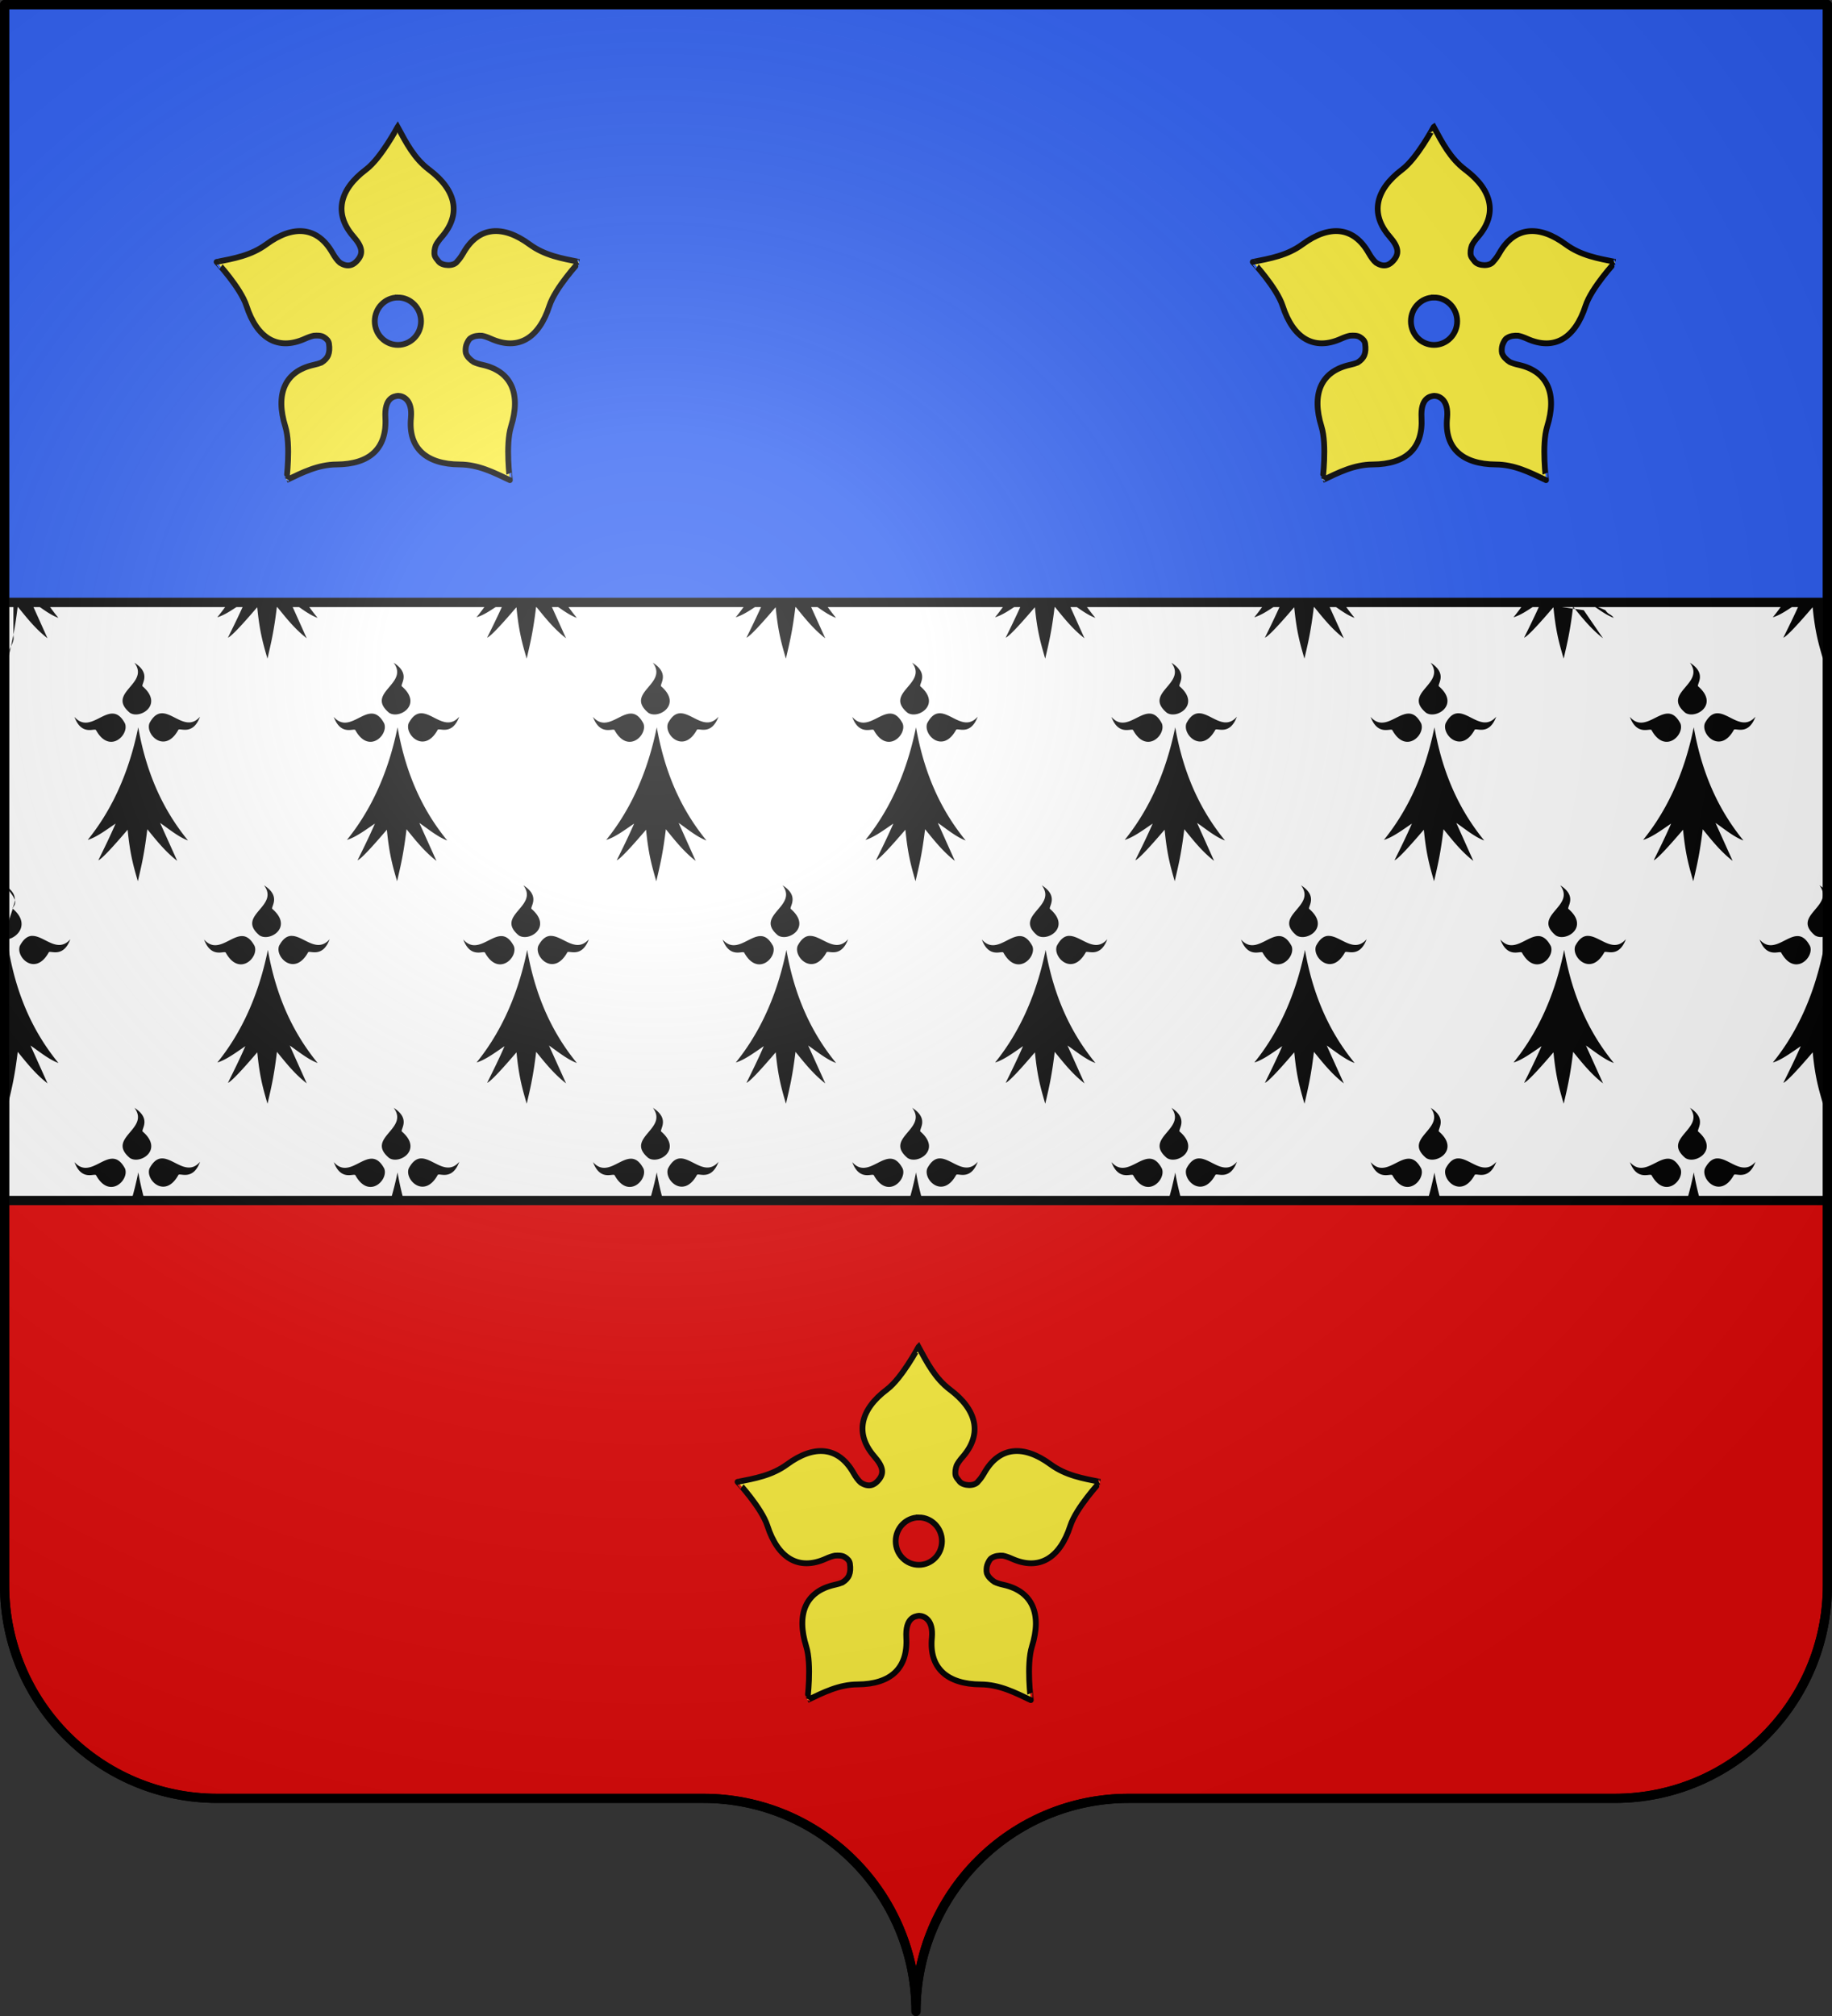 <svg xmlns="http://www.w3.org/2000/svg" xmlns:xlink="http://www.w3.org/1999/xlink" width="600" height="660" version="1.0"><rect width="100%" height="100%" fill="#333333" stroke="none"/><defs><linearGradient id="a"><stop offset="0" style="stop-color:white;stop-opacity:.314"/><stop offset=".19" style="stop-color:white;stop-opacity:.251"/><stop offset=".6" style="stop-color:#6b6b6b;stop-opacity:.125"/><stop offset="1" style="stop-color:black;stop-opacity:.125"/></linearGradient><linearGradient id="b"><stop offset="0" style="stop-color:white;stop-opacity:0"/><stop offset="1" style="stop-color:black;stop-opacity:.646"/></linearGradient><radialGradient xlink:href="#a" id="c" cx="285.186" cy="200.448" r="300" fx="285.186" fy="200.448" gradientTransform="matrix(1.551 0 0 1.35 -227.894 -51.264)" gradientUnits="userSpaceOnUse"/></defs><path d="M300 658.5c0-38.504 31.203-69.754 69.65-69.754h159.2c38.447 0 69.65-31.25 69.65-69.753V392.997H1.5v125.996c0 38.504 31.203 69.753 69.65 69.753h159.2c38.447 0 69.65 31.25 69.65 69.754z" style="fill:#e20909;fill-opacity:1;fill-rule:nonzero;stroke:#000;stroke-width:3;stroke-linecap:round;stroke-linejoin:round;stroke-miterlimit:4;stroke-dasharray:none;stroke-dashoffset:0;stroke-opacity:1;display:inline"/><path d="M1.5 197.249h597V1.499H1.5v195.75z" style="fill:#2b5df2;fill-opacity:1;fill-rule:nonzero;stroke:#000;stroke-width:3;stroke-linecap:round;stroke-linejoin:round;stroke-miterlimit:4;stroke-dasharray:none;stroke-dashoffset:0;stroke-opacity:1;display:inline"/><path d="M1598.5 392.997h-597V197.25h597v195.748z" style="fill:#fff;fill-opacity:1;fill-rule:nonzero;stroke:#000;stroke-width:3;stroke-linecap:round;stroke-linejoin:round;stroke-miterlimit:4;stroke-dasharray:none;stroke-dashoffset:0;stroke-opacity:1;display:inline" transform="translate(-1000)"/><path d="M1003.773 1.5v10.745c.517 2.355-2.442 4.935-1.731 7.411 1.228-5.362 2.15-9.069 3.125-17.218 2.937 3.644 5.776 7.342 9.75 10.468L1009.854 1.5h-6.081zm7.175 0c2.444 1.787 5.023 3.733 7.531 4.656a75.206 75.206 0 0 1-3.468-4.656h-4.063zm62.844 0a72.17 72.17 0 0 1-3.313 4.469c2.441-.732 5.143-2.608 7.813-4.469h-4.5zm5.437 0c-1.758 4.025-3.522 7.604-5.28 11.219 1.13-.42 4.721-4.332 9.593-10.094.764 7.922 1.801 11.66 3.344 17.031 1.228-5.362 2.119-9.069 3.093-17.218 2.937 3.644 5.777 7.342 9.75 10.468L1094.667 1.5h-15.438zm16.532 0c2.44 1.787 5.023 3.733 7.53 4.656a75.206 75.206 0 0 1-3.468-4.656h-4.062zm62.843 0a72.595 72.595 0 0 1-3.312 4.469c2.44-.732 5.143-2.608 7.812-4.469h-4.5zm5.438 0c-1.759 4.025-3.523 7.604-5.281 11.219 1.13-.42 4.722-4.332 9.593-10.094.764 7.922 1.802 11.66 3.344 17.031 1.228-5.362 2.12-9.069 3.094-17.218 2.937 3.644 5.808 7.342 9.781 10.468L1179.48 1.5h-15.437zm16.531 0c2.44 1.787 5.023 3.733 7.531 4.656a74.925 74.925 0 0 1-3.468-4.656h-4.063zm62.844 0a72.595 72.595 0 0 1-3.313 4.469c2.444-.733 5.169-2.606 7.844-4.469h-4.531zm5.437 0c-1.758 4.024-3.491 7.605-5.25 11.219 1.13-.42 4.691-4.332 9.563-10.094.764 7.922 1.801 11.66 3.344 17.031 1.228-5.362 2.15-9.069 3.125-17.218 2.937 3.644 5.776 7.342 9.75 10.468L1264.292 1.5h-15.438zm16.532 0c2.444 1.787 5.023 3.733 7.53 4.656a75.206 75.206 0 0 1-3.468-4.656h-4.062zm62.875 0a72.21 72.21 0 0 1-3.313 4.469c2.444-.733 5.14-2.606 7.813-4.469h-4.5zm5.406 0c-1.758 4.024-3.492 7.605-5.25 11.219 1.13-.42 4.691-4.332 9.562-10.094.764 7.922 1.833 11.66 3.375 17.031 1.229-5.362 2.12-9.069 3.094-17.218 2.937 3.644 5.776 7.342 9.75 10.468L1349.136 1.5h-15.47zm16.562 0c2.441 1.787 5.024 3.733 7.532 4.656-1.19-1.477-2.38-3.024-3.5-4.656h-4.032zm62.844 0a72.455 72.455 0 0 1-3.312 4.469c2.443-.733 5.14-2.606 7.812-4.469h-4.5zm5.406 0c-1.758 4.024-3.491 7.605-5.25 11.219 1.13-.42 4.723-4.332 9.594-10.094.764 7.922 1.801 11.66 3.344 17.031 1.228-5.362 2.119-9.069 3.094-17.218 2.937 3.644 5.807 7.342 9.78 10.468L1433.949 1.5h-15.469zm16.563 0c2.44 1.787 5.023 3.733 7.531 4.656a74.926 74.926 0 0 1-3.469-4.656h-4.062zm62.844 0a72.455 72.455 0 0 1-3.313 4.469c2.441-.732 5.14-2.608 7.813-4.469h-4.5zm5.437 0c-1.758 4.024-3.523 7.605-5.281 11.219 1.13-.42 4.722-4.332 9.594-10.094.763 7.922 1.8 11.66 3.343 17.031 1.229-5.362 2.12-9.069 3.094-17.218 2.937 3.644 5.808 7.342 9.781 10.468l-6.302-9.288-14.229-2.118zm16.531 0c2.445 1.787 5.024 3.733 7.532 4.656-1.19-1.477-1.628-.906-2.747-2.538l-4.785-2.118zm62.875 0a72.17 72.17 0 0 1-3.312 4.469c2.44-.732 5.112-2.608 7.781-4.469h-4.469zm5.407 0c-1.758 4.024-3.523 7.605-5.282 11.219 1.13-.42 4.723-4.332 9.594-10.094.764 7.922 1.801 11.66 3.344 17.031.527-2.301.998-4.327 1.437-6.5V1.5h-9.093zM1043.354 21c5.203 7.059-9.343 9.881-1.5 16.563 3.346 2.268 11.115-2.652 4.25-8.688-.887-.517 3.13-4.09-2.75-7.875zm84.813 0c5.203 7.059-9.344 9.881-1.5 16.563 3.345 2.268 11.115-2.652 4.25-8.688-.887-.517 3.13-4.09-2.75-7.875zm84.812 0c5.203 7.059-9.343 9.881-1.5 16.563 3.346 2.268 11.147-2.652 4.282-8.688-.887-.517 3.099-4.09-2.782-7.875zm84.844 0c5.203 7.059-9.375 9.881-1.531 16.563 3.345 2.268 11.146-2.652 4.281-8.688-.887-.517 3.13-4.09-2.75-7.875zm84.813 0c5.203 7.059-9.344 9.881-1.5 16.563 3.345 2.268 11.115-2.652 4.25-8.688-.887-.517 3.13-4.09-2.75-7.875zm84.812 0c5.203 7.059-9.344 9.881-1.5 16.563 3.345 2.268 11.146-2.652 4.281-8.688-.887-.517 3.1-4.09-2.78-7.875zm84.844 0c5.203 7.059-9.375 9.881-1.531 16.563 3.345 2.268 11.146-2.652 4.28-8.688-.886-.517 3.131-4.09-2.75-7.875zm-500.188 16.75c-1.324.111-2.61.972-3.812 3.25-1.485 3.759 5.012 10.296 9.406 2.281.311-.978 4.712 2.157 7.125-4.406-4.317 4.962-8.746-1.459-12.719-1.125zm84.813 0c-1.324.111-2.61.972-3.813 3.25-1.484 3.759 5.043 10.296 9.438 2.281.31-.978 4.68 2.157 7.094-4.406-4.317 4.962-8.747-1.459-12.72-1.125zm84.812 0c-1.324.111-2.578.972-3.78 3.25-1.486 3.759 5.01 10.296 9.405 2.281.311-.978 4.681 2.157 7.094-4.406-4.317 4.962-8.746-1.459-12.719-1.125zm84.813 0c-1.324.111-2.578.972-3.781 3.25-1.485 3.759 5.011 10.296 9.406 2.281.31-.978 4.68 2.157 7.094-4.406-4.317 4.962-8.747-1.459-12.72-1.125zm84.844 0c-1.324.111-2.61.972-3.813 3.25-1.485 3.759 5.012 10.296 9.406 2.281.311-.978 4.681 2.157 7.094-4.406-4.317 4.962-8.715-1.459-12.687-1.125zm84.812 0c-1.324.111-2.61.972-3.812 3.25-1.485 3.759 5.043 10.296 9.437 2.281.311-.978 4.681 2.157 7.094-4.406-4.317 4.962-8.746-1.459-12.719-1.125zm84.813 0c-1.324.111-2.61.972-3.813 3.25-1.485 3.759 5.043 10.296 9.438 2.281.31-.978 4.68 2.157 7.093-4.406-4.317 4.962-8.746-1.459-12.718-1.125zm-525.063.094c-3.842.188-8.081 5.849-12.219 1.093 2.413 6.563 6.783 3.46 7.094 4.438 4.395 8.014 10.922 1.477 9.438-2.281-1.353-2.562-2.81-3.324-4.313-3.25zm84.813 0c-3.842.188-8.05 5.849-12.188 1.093 2.413 6.563 6.783 3.46 7.094 4.438 4.395 8.014 10.891 1.477 9.406-2.281-1.353-2.562-2.809-3.324-4.312-3.25zm84.843 0c-3.841.188-8.081 5.849-12.218 1.093 2.413 6.563 6.783 3.46 7.093 4.438 4.395 8.014 10.891 1.477 9.407-2.281-1.353-2.562-2.778-3.324-4.282-3.25zm84.813 0c-3.842.188-8.082 5.849-12.219 1.093 2.413 6.563 6.783 3.46 7.094 4.438 4.395 8.014 10.891 1.477 9.406-2.281-1.353-2.562-2.778-3.324-4.281-3.25zm84.812 0c-3.841.188-8.081 5.849-12.218 1.093 2.413 6.563 6.814 3.46 7.125 4.438 4.394 8.014 10.86 1.477 9.375-2.281-1.353-2.562-2.778-3.324-4.282-3.25zm84.844 0c-3.842.188-8.113 5.849-12.25 1.093 2.413 6.563 6.814 3.46 7.125 4.438 4.395 8.014 10.891 1.477 9.406-2.281-1.353-2.562-2.777-3.324-4.28-3.25zm84.813 0c-3.842.188-8.113 5.849-12.25 1.093 2.413 6.563 6.814 3.46 7.125 4.438 4.394 8.014 10.89 1.477 9.406-2.281-1.353-2.562-2.778-3.324-4.281-3.25zm-500.282 4.531c-3.383 16.816-9.68 28.722-16.53 37.281 2.847-.854 6.029-3.28 9.124-5.406-1.893 4.41-3.763 8.265-5.656 12.156 1.13-.419 4.722-4.363 9.594-10.125.763 7.922 1.8 11.691 3.343 17.063 1.229-5.363 2.12-9.07 3.094-17.219 2.937 3.644 5.808 7.343 9.781 10.469l-5.593-12.563c2.88 2.015 6.07 4.689 9.125 5.813-7.243-8.987-13.357-20.651-16.282-37.469zm84.844 0c-3.383 16.816-9.711 28.722-16.562 37.281 2.848-.854 6.06-3.28 9.156-5.406-1.893 4.41-3.794 8.265-5.688 12.156 1.13-.419 4.723-4.363 9.594-10.125.764 7.922 1.801 11.691 3.344 17.063 1.228-5.363 2.119-9.07 3.094-17.219 2.937 3.644 5.807 7.343 9.78 10.469l-5.593-12.563c2.88 2.015 6.07 4.689 9.125 5.813-7.243-8.987-13.325-20.651-16.25-37.469zm84.813 0c-3.383 16.816-9.68 28.722-16.532 37.281 2.849-.854 6.03-3.28 9.125-5.406-1.893 4.41-3.794 8.265-5.687 12.156 1.13-.419 4.722-4.363 9.594-10.125.763 7.922 1.8 11.691 3.343 17.063 1.229-5.363 2.15-9.07 3.125-17.219 2.937 3.644 5.777 7.343 9.75 10.469l-5.562-12.563c2.88 2.015 6.039 4.689 9.094 5.813-7.243-8.987-13.326-20.651-16.25-37.469zm84.812 0c-3.383 16.816-9.68 28.722-16.531 37.281 2.848-.854 6.03-3.28 9.125-5.406-1.893 4.41-3.794 8.265-5.688 12.156 1.13-.419 4.754-4.363 9.625-10.125.764 7.922 1.77 11.691 3.313 17.063 1.228-5.363 2.15-9.07 3.125-17.219 2.937 3.644 5.776 7.343 9.75 10.469l-5.563-12.563c2.881 2.015 6.04 4.689 9.094 5.813-7.243-8.987-13.326-20.651-16.25-37.469zm84.813 0c-3.383 16.816-9.68 28.722-16.532 37.281 2.849-.854 6.061-3.28 9.157-5.406-1.893 4.41-3.795 8.265-5.688 12.156 1.13-.419 4.722-4.363 9.594-10.125.764 7.922 1.77 11.691 3.312 17.063 1.228-5.363 2.15-9.07 3.125-17.219 2.937 3.644 5.777 7.343 9.75 10.469l-5.562-12.563c2.88 2.015 6.07 4.689 9.125 5.813-7.243-8.987-13.357-20.651-16.281-37.469zm84.812 0c-3.383 16.816-9.68 28.722-16.531 37.281 2.848-.854 6.06-3.28 9.156-5.406-1.893 4.41-3.794 8.265-5.687 12.156 1.13-.419 4.722-4.363 9.593-10.125.764 7.922 1.802 11.691 3.344 17.063 1.228-5.363 2.12-9.07 3.094-17.219 2.937 3.644 5.776 7.343 9.75 10.469l-5.563-12.563c2.881 2.015 6.07 4.689 9.125 5.813-7.243-8.987-13.356-20.651-16.28-37.469zm84.844 0c-3.383 16.816-9.711 28.722-16.563 37.281 2.849-.854 6.061-3.28 9.157-5.406-1.893 4.41-3.795 8.265-5.688 12.156 1.13-.419 4.722-4.363 9.594-10.125.764 7.922 1.801 11.691 3.344 17.063 1.228-5.363 2.119-9.07 3.093-17.219 2.937 3.644 5.808 7.343 9.782 10.469l-5.594-12.563c2.88 2.015 6.07 4.689 9.125 5.813-7.243-8.987-13.326-20.651-16.25-37.469zm-552.594 52.313c2.156 2.925 4.454 5.044 2.825 7.095l-3.544 10.744c3.544.902 9.834-4.369 3.47-9.965-.888-.516 3.13-4.089-2.75-7.874zm84.813 0c5.203 7.059-9.344 9.88-1.5 16.562 3.345 2.269 11.146-2.652 4.28-8.688-.886-.516 3.1-4.089-2.78-7.874zm84.843 0c5.203 7.059-9.375 9.88-1.53 16.562 3.344 2.269 11.145-2.652 4.28-8.688-.887-.516 3.13-4.089-2.75-7.874zm84.813 0c5.203 7.059-9.375 9.88-1.531 16.562 3.345 2.269 11.146-2.652 4.28-8.688-.886-.516 3.131-4.089-2.75-7.874zm84.812 0c5.203 7.059-9.343 9.88-1.5 16.562 3.346 2.269 11.115-2.652 4.25-8.688-.887-.516 3.13-4.089-2.75-7.874zm84.813 0c5.203 7.059-9.344 9.88-1.5 16.562 3.345 2.269 11.115-2.652 4.25-8.688-.887-.516 3.13-4.089-2.75-7.874zm84.812 0c5.203 7.059-9.343 9.88-1.5 16.562 3.346 2.269 11.115-2.652 4.25-8.688-.887-.516 3.13-4.089-2.75-7.874zm84.813 0c5.203 7.059-9.344 9.88-1.5 16.562 1.098.744 2.683.714 4.062.125V97.031c-.498-.762-1.307-1.536-2.562-2.344zm-585.031 16.75c-1.302.134-2.566 1.008-3.75 3.25-1.485 3.758 5.011 10.264 9.406 2.25.31-.979 4.68 2.156 7.094-4.407-4.137 4.755-8.346-.906-12.188-1.094-.188-.009-.376-.019-.562 0zm84.812 0c-1.301.134-2.566 1.008-3.75 3.25-1.485 3.758 5.043 10.264 9.438 2.25.31-.979 4.68 2.156 7.093-4.407-4.137 4.755-8.376-.906-12.218-1.094-.188-.009-.377-.019-.563 0zm84.813 0c-1.304.134-2.566 1.008-3.75 3.25-1.485 3.758 5.043 10.264 9.437 2.25.311-.979 4.681 2.156 7.094-4.407-4.137 4.755-8.377-.906-12.219-1.094-.188-.009-.376-.019-.562 0zm84.812 0c-1.301.134-2.534 1.008-3.719 3.25-1.484 3.758 5.012 10.264 9.407 2.25.31-.979 4.68 2.156 7.093-4.407-4.137 4.755-8.376-.906-12.218-1.094-.188-.009-.377-.019-.563 0zm84.813 0c-1.302.134-2.535 1.008-3.72 3.25-1.484 3.758 5.013 10.264 9.407 2.25.311-.979 4.681 2.156 7.094-4.407-4.137 4.755-8.377-.906-12.219-1.094-.188-.009-.376-.019-.562 0zm84.843 0c-1.304.134-2.566 1.008-3.75 3.25-1.484 3.758 5.012 10.264 9.407 2.25.31-.979 4.712 2.156 7.125-4.407-4.138 4.755-8.377-.906-12.22-1.094-.187-.009-.375-.019-.562 0zm84.813 0c-1.301.134-2.566 1.008-3.75 3.25-1.485 3.758 5.043 10.264 9.437 2.25.311-.979 4.681 2.156 7.094-4.407-4.137 4.755-8.377-.906-12.219-1.094-.188-.009-.376-.019-.562 0zm-440.188.062c-3.841.188-8.081 5.88-12.218 1.125 2.413 6.563 6.814 3.428 7.125 4.406 4.394 8.015 10.89 1.509 9.406-2.25-1.353-2.562-2.81-3.355-4.313-3.281zm84.844 0c-3.842.188-8.113 5.88-12.25 1.125 2.413 6.563 6.814 3.428 7.125 4.406 4.395 8.015 10.891 1.509 9.406-2.25-1.353-2.562-2.777-3.355-4.28-3.281zm84.813 0c-3.842.188-8.082 5.88-12.22 1.125 2.414 6.563 6.784 3.428 7.095 4.406 4.394 8.015 10.89 1.509 9.406-2.25-1.353-2.562-2.778-3.355-4.281-3.281zm84.812 0c-3.842.188-8.081 5.88-12.219 1.125 2.413 6.563 6.783 3.428 7.094 4.406 4.395 8.015 10.922 1.509 9.438-2.25-1.353-2.562-2.81-3.355-4.313-3.281zm84.813 0c-3.842.188-8.082 5.88-12.22 1.125 2.414 6.563 6.784 3.428 7.095 4.406 4.394 8.015 10.922 1.509 9.437-2.25-1.353-2.562-2.809-3.355-4.312-3.281zm84.812 0c-3.842.188-8.05 5.88-12.187 1.125 2.413 6.563 6.783 3.428 7.093 4.406 4.395 8.015 10.891 1.509 9.407-2.25-1.353-2.562-2.81-3.355-4.313-3.281zm84.844 0c-3.842.188-8.082 5.88-12.219 1.125 2.413 6.563 6.783 3.428 7.094 4.406 4.394 8.015 10.891 1.509 9.406-2.25-1.353-2.562-2.778-3.355-4.281-3.281zm-585.094 4.563c-.574 2.856-1.237 8.21-1.969 10.79v33.178c.517 2.353 1.102 4.492 1.813 6.969 1.228-5.363 2.15-9.038 3.125-17.188 2.937 3.645 5.776 7.312 9.75 10.438l-5.563-12.531c2.881 2.014 6.07 4.657 9.125 5.781-7.243-8.987-13.356-20.62-16.28-37.438zm84.813 0c-3.384 16.816-9.68 28.721-16.532 37.28 2.848-.854 6.061-3.28 9.157-5.405-1.893 4.41-3.795 8.233-5.688 12.125 1.13-.42 4.722-4.332 9.594-10.094.764 7.921 1.801 11.66 3.344 17.031 1.228-5.363 2.119-9.038 3.093-17.188 2.937 3.645 5.777 7.312 9.75 10.438l-5.562-12.531c2.88 2.014 6.07 4.657 9.125 5.781-7.243-8.987-13.357-20.62-16.281-37.438zm84.843 0c-3.383 16.816-9.71 28.721-16.562 37.28 2.848-.854 6.06-3.28 9.156-5.405-1.893 4.41-3.794 8.233-5.687 12.125 1.13-.42 4.722-4.332 9.593-10.094.764 7.921 1.802 11.66 3.344 17.031 1.228-5.363 2.12-9.038 3.094-17.188 2.937 3.645 5.808 7.312 9.781 10.438l-5.594-12.531c2.881 2.014 6.07 4.657 9.125 5.781-7.243-8.987-13.325-20.62-16.25-37.438zm84.813 0c-3.383 16.816-9.711 28.721-16.563 37.28 2.848-.854 6.061-3.28 9.157-5.405-1.893 4.41-3.764 8.233-5.657 12.125 1.13-.42 4.691-4.332 9.563-10.094.764 7.921 1.801 11.66 3.344 17.031 1.228-5.363 2.15-9.038 3.125-17.188 2.937 3.645 5.776 7.312 9.75 10.438l-5.594-12.531c2.88 2.014 6.07 4.657 9.125 5.781-7.243-8.987-13.326-20.62-16.25-37.438zm84.812 0c-3.383 16.816-9.68 28.721-16.53 37.28 2.847-.854 6.029-3.28 9.124-5.405-1.893 4.41-3.763 8.233-5.656 12.125 1.13-.42 4.691-4.332 9.562-10.094.764 7.921 1.833 11.66 3.375 17.031 1.229-5.363 2.12-9.038 3.094-17.188 2.937 3.645 5.776 7.312 9.75 10.438l-5.562-12.531c2.88 2.014 6.07 4.657 9.125 5.781-7.243-8.987-13.357-20.62-16.282-37.438zm84.844 0c-3.383 16.816-9.711 28.721-16.562 37.28 2.848-.854 6.03-3.28 9.125-5.405-1.893 4.41-3.764 8.233-5.657 12.125 1.13-.42 4.723-4.332 9.594-10.094.764 7.921 1.801 11.66 3.344 17.031 1.228-5.363 2.119-9.038 3.094-17.188 2.937 3.645 5.807 7.312 9.78 10.438l-5.593-12.531c2.88 2.014 6.07 4.657 9.125 5.781-7.243-8.987-13.326-20.62-16.25-37.438zm84.813 0c-3.383 16.816-9.711 28.721-16.563 37.28 2.848-.854 6.06-3.28 9.156-5.405-1.893 4.41-3.794 8.233-5.687 12.125 1.13-.42 4.722-4.332 9.594-10.094.763 7.921 1.8 11.66 3.343 17.031 1.229-5.363 2.12-9.038 3.094-17.188 2.937 3.645 5.808 7.312 9.781 10.438l-5.593-12.531c2.88 2.014 6.07 4.657 9.125 5.781-7.243-8.987-13.326-20.62-16.25-37.438zm84.812 0c-3.383 16.816-9.68 28.721-16.531 37.28 2.848-.854 6.03-3.28 9.125-5.405-1.893 4.41-3.794 8.233-5.688 12.125 1.13-.42 4.723-4.332 9.594-10.094.764 7.921 1.801 11.66 3.344 17.031.527-2.302.998-4.328 1.437-6.5v-38.125c-.485-2.023-.9-4.12-1.28-6.313zm-552.594 52.28c5.203 7.06-9.343 9.913-1.5 16.595 3.346 2.268 11.115-2.652 4.25-8.688-.887-.517 3.13-4.12-2.75-7.906zm84.813 0c5.203 7.06-9.344 9.913-1.5 16.595 3.345 2.268 11.115-2.652 4.25-8.688-.887-.517 3.13-4.12-2.75-7.906zm84.812 0c5.203 7.06-9.343 9.913-1.5 16.595 3.346 2.268 11.147-2.652 4.282-8.688-.887-.517 3.099-4.12-2.782-7.906zm84.844 0c5.203 7.06-9.375 9.913-1.531 16.595 3.345 2.268 11.146-2.652 4.281-8.688-.887-.517 3.13-4.12-2.75-7.906zm84.813 0c5.203 7.06-9.344 9.913-1.5 16.595 3.345 2.268 11.115-2.652 4.25-8.688-.887-.517 3.13-4.12-2.75-7.906zm84.812 0c5.203 7.06-9.344 9.913-1.5 16.595 3.345 2.268 11.146-2.652 4.281-8.688-.887-.517 3.1-4.12-2.78-7.906zm84.844 0c5.203 7.06-9.375 9.913-1.531 16.595 3.345 2.268 11.146-2.652 4.28-8.688-.886-.517 3.131-4.12-2.75-7.906zm-499.688 16.75c-1.503-.073-2.959.72-4.312 3.282-1.485 3.759 5.012 10.264 9.406 2.25.311-.978 4.712 2.157 7.125-4.406-4.137 4.755-8.377-.937-12.219-1.125zm84.813 0c-1.503-.073-2.96.72-4.313 3.282-1.484 3.759 5.043 10.264 9.438 2.25.31-.978 4.68 2.157 7.094-4.406-4.138 4.755-8.377-.937-12.22-1.125zm84.812 0c-1.503-.073-2.928.72-4.28 3.282-1.486 3.759 5.01 10.264 9.405 2.25.311-.978 4.681 2.157 7.094-4.406-4.137 4.755-8.377-.937-12.219-1.125zm84.844 0c-1.503-.073-2.96.72-4.312 3.282-1.485 3.759 5.011 10.264 9.406 2.25.31-.978 4.68 2.157 7.094-4.406-4.137 4.755-8.346-.937-12.188-1.125zm84.813 0c-1.504-.073-2.96.72-4.313 3.282-1.485 3.759 5.012 10.264 9.406 2.25.311-.978 4.681 2.157 7.094-4.406-4.137 4.755-8.345-.937-12.187-1.125zm84.812 0c-1.503-.073-2.96.72-4.312 3.282-1.485 3.759 5.043 10.264 9.437 2.25.311-.978 4.681 2.157 7.094-4.406-4.137 4.755-8.377-.937-12.219-1.125zm84.813 0c-1.504-.073-2.96.72-4.313 3.282-1.485 3.759 5.043 10.264 9.438 2.25.31-.978 4.68 2.157 7.093-4.406-4.137 4.755-8.376-.937-12.218-1.125zm-525.563.095c-3.842.187-8.081 5.88-12.219 1.125 2.413 6.562 6.783 3.428 7.094 4.406 4.395 8.014 10.922 1.477 9.438-2.281-1.353-2.563-2.81-3.324-4.313-3.25zm84.813 0c-3.842.187-8.05 5.88-12.188 1.125 2.413 6.562 6.783 3.428 7.094 4.406 4.395 8.014 10.891 1.477 9.406-2.281-1.353-2.563-2.809-3.324-4.312-3.25zm84.843 0c-3.841.187-8.081 5.88-12.218 1.125 2.413 6.562 6.783 3.428 7.093 4.406 4.395 8.014 10.891 1.477 9.407-2.281-1.353-2.563-2.778-3.324-4.282-3.25zm84.813 0c-3.842.187-8.082 5.88-12.219 1.125 2.413 6.562 6.783 3.428 7.094 4.406 4.395 8.014 10.891 1.477 9.406-2.281-1.353-2.563-2.778-3.324-4.281-3.25zm84.812 0c-3.841.187-8.081 5.88-12.218 1.125 2.413 6.562 6.814 3.428 7.125 4.406 4.394 8.014 10.86 1.477 9.375-2.281-1.353-2.563-2.778-3.324-4.282-3.25zm84.844 0c-3.842.187-8.113 5.88-12.25 1.125 2.413 6.562 6.814 3.428 7.125 4.406 4.395 8.014 10.891 1.477 9.406-2.281-1.353-2.563-2.777-3.324-4.28-3.25zm84.813 0c-3.842.187-8.113 5.88-12.25 1.125 2.413 6.562 6.814 3.428 7.125 4.406 4.394 8.014 10.89 1.477 9.406-2.281-1.353-2.563-2.778-3.324-4.281-3.25zm-500.282 4.53c-.62 3.084-1.322 6.019-2.125 8.782h4.063c-.74-2.762-1.4-5.685-1.938-8.781zm84.844 0a107.517 107.517 0 0 1-2.156 8.782h4.062c-.74-2.762-1.367-5.685-1.906-8.781zm84.813 0a107.847 107.847 0 0 1-2.157 8.782h4.094a99.846 99.846 0 0 1-1.937-8.781zm84.812 0c-.62 3.084-1.322 6.019-2.125 8.782h4.063c-.74-2.762-1.4-5.685-1.938-8.781zm84.813 0c-.62 3.084-1.323 6.019-2.125 8.782h4.062a99.85 99.85 0 0 1-1.937-8.781zm84.812 0c-.62 3.084-1.323 6.019-2.125 8.782h4.063a99.85 99.85 0 0 1-1.938-8.781zm84.844 0c-.62 3.084-1.322 6.019-2.125 8.782h4.062c-.74-2.762-1.399-5.685-1.937-8.781z" style="fill:#000;fill-opacity:1;fill-rule:evenodd;stroke:none;stroke-width:1.5;stroke-linecap:round;stroke-linejoin:round;stroke-miterlimit:4;stroke-dasharray:none;stroke-opacity:1" transform="matrix(1.001 0 0 .989 -1000.38 196.19)"/><g style="fill:#fcef3c"><path d="M130.218 30.948c0-.028-5.408 10.232-10.37 13.964-8.729 6.567-10.611 14.448-4.081 21.936 3.03 3.474 3.34 5.713.956 8.15-.552.565-1.113.928-1.679 1.12-1.277.43-2.568.019-3.73-.74-.806-.687-1.594-1.745-2.422-3.196-4.943-8.667-12.874-9.26-21.676-2.797C82.212 73.059 76.63 74 70.948 75.138c-.026-.008 7.847 8.423 9.784 14.404 3.407 10.522 10.16 14.787 19.138 10.748 1.102-.496 2.061-.828 2.91-.999 1.139-.08 2.357-.105 3.242.44.897.553 1.58 1.197 1.718 2.157.458 3.16-.317 4.843-2.44 6.173-.02.013-.04.028-.06.04-.7.287-1.532.524-2.5.74-9.584 2.13-12.584 9.636-9.295 20.197 1.87 6.003.355 17.562.371 17.54 5.251-2.495 10.304-5.098 16.463-5.134 10.835-.064 16.49-5.28 15.935-15.283-.357-6.453 2.707-7.042 4.18-7.192 1.755.059 4.73 1.378 4.198 7.192-.98 9.984 5.1 15.219 15.936 15.283 6.158.036 11.211 2.639 16.462 5.134.017.022-1.498-11.537.371-17.54 3.29-10.561.27-18.067-9.315-20.198-1.18-.262-2.143-.565-2.929-.939-1.117-.74-2.108-1.68-2.52-2.836 0-.007.002-.014 0-.02-.004-.014-.015-.026-.019-.04-.183-.69-.092-1.964.117-2.597.27-.818.883-2.078 1.582-2.398.988-.64 2.262-.79 3.554-.719.858.169 1.83.496 2.95.999 8.978 4.04 15.73-.226 19.137-10.748 1.937-5.98 9.81-14.412 9.784-14.404-5.681-1.138-11.264-2.08-16.267-5.753-8.802-6.464-16.734-5.87-21.677 2.797-.673 1.18-1.322 2.084-1.972 2.757-1.15 1.784-4.877 1.516-6.074.14-.758-.94-1.08-1.303-1.328-1.958-.259-1.056-.076-2.223.313-3.357.422-.853 1.086-1.778 1.992-2.816 6.53-7.488 4.628-15.39-4.101-21.956-4.962-3.732-7.556-8.868-10.37-14.044zm.097 55.837c4.19 0 7.578 3.487 7.578 7.771 0 4.285-3.389 7.752-7.578 7.752-4.188 0-7.577-3.467-7.577-7.752 0-4.284 3.389-7.77 7.577-7.77zM469.567 30.948c0-.028-5.408 10.232-10.37 13.964-8.728 6.567-10.61 14.448-4.08 21.936 3.029 3.474 3.339 5.713.956 8.15-.552.565-1.114.928-1.68 1.12-1.276.43-2.568.019-3.73-.74-.805-.687-1.593-1.745-2.421-3.196-4.943-8.667-12.875-9.26-21.677-2.797-5.003 3.674-10.586 4.615-16.267 5.753-.027-.008 7.847 8.423 9.784 14.404 3.407 10.522 10.159 14.787 19.138 10.748 1.102-.496 2.06-.828 2.91-.999 1.138-.08 2.357-.105 3.241.44.898.553 1.58 1.197 1.719 2.157.458 3.16-.318 4.843-2.441 6.173-.02.013-.039.028-.059.04-.7.287-1.532.524-2.5.74-9.585 2.13-12.584 9.636-9.295 20.197 1.87 6.003.354 17.562.37 17.54 5.252-2.495 10.305-5.098 16.464-5.134 10.834-.064 16.489-5.28 15.935-15.283-.357-6.453 2.706-7.042 4.18-7.192 1.754.059 4.73 1.378 4.198 7.192-.98 9.984 5.1 15.219 15.935 15.283 6.159.036 11.212 2.639 16.463 5.134.016.022-1.498-11.537.371-17.54 3.289-10.561.27-18.067-9.315-20.198-1.18-.262-2.143-.565-2.93-.939-1.116-.74-2.108-1.68-2.519-2.836-.001-.007.002-.014 0-.02-.005-.014-.016-.026-.02-.04-.182-.69-.091-1.964.118-2.597.27-.818.883-2.078 1.582-2.398.988-.64 2.261-.79 3.554-.719.858.169 1.83.496 2.949.999 8.979 4.04 15.73-.226 19.138-10.748 1.937-5.98 9.81-14.412 9.784-14.404-5.682-1.138-11.264-2.08-16.268-5.753-8.802-6.464-16.733-5.87-21.676 2.797-.674 1.18-1.322 2.084-1.973 2.757-1.15 1.784-4.877 1.516-6.073.14-.758-.94-1.08-1.303-1.328-1.958-.26-1.056-.076-2.223.312-3.357.423-.853 1.086-1.778 1.992-2.816 6.53-7.488 4.628-15.39-4.1-21.956-4.963-3.732-7.556-8.868-10.37-14.044zm.098 55.837c4.189 0 7.577 3.487 7.577 7.771 0 4.285-3.388 7.752-7.577 7.752s-7.577-3.467-7.577-7.752c0-4.284 3.388-7.77 7.577-7.77z" style="fill:#fcef3c;fill-opacity:1;fill-rule:evenodd;stroke:#000;stroke-width:1.896;stroke-linecap:butt;stroke-linejoin:miter;stroke-miterlimit:4;stroke-dasharray:none;stroke-opacity:1" transform="translate(0 10.611)"/></g><path d="M300.827 440.948c0-.028-5.408 10.232-10.37 13.964-8.729 6.567-10.611 14.448-4.082 21.936 3.03 3.474 3.34 5.713.957 8.15-.552.565-1.113.928-1.68 1.12-1.276.43-2.568.019-3.73-.74-.805-.687-1.593-1.745-2.42-3.196-4.944-8.667-12.875-9.26-21.678-2.797-5.003 3.674-10.585 4.615-16.267 5.753-.026-.008 7.847 8.423 9.784 14.404 3.407 10.522 10.16 14.787 19.138 10.748 1.102-.496 2.061-.828 2.91-.999 1.139-.08 2.357-.105 3.242.44.897.553 1.579 1.197 1.718 2.157.458 3.16-.317 4.843-2.44 6.173-.02.013-.04.028-.06.04-.7.287-1.532.524-2.5.74-9.584 2.13-12.584 9.636-9.295 20.197 1.87 6.003.355 17.562.371 17.54 5.251-2.495 10.304-5.098 16.463-5.134 10.835-.064 16.49-5.28 15.935-15.283-.357-6.453 2.707-7.042 4.18-7.192 1.755.059 4.73 1.378 4.198 7.192-.98 9.984 5.1 15.219 15.936 15.283 6.158.036 11.211 2.639 16.462 5.134.017.022-1.498-11.537.371-17.54 3.29-10.561.27-18.067-9.315-20.198-1.18-.262-2.143-.565-2.93-.939-1.116-.74-2.107-1.68-2.518-2.836-.002-.007.001-.014 0-.02-.005-.014-.016-.026-.02-.04-.183-.69-.092-1.964.117-2.597.27-.818.883-2.078 1.582-2.398.988-.64 2.262-.79 3.554-.719.858.169 1.83.496 2.95.999 8.978 4.04 15.73-.226 19.137-10.748 1.937-5.98 9.81-14.412 9.784-14.404-5.682-1.138-11.264-2.08-16.267-5.753-8.802-6.464-16.734-5.87-21.677 2.797-.673 1.18-1.322 2.084-1.972 2.757-1.151 1.784-4.877 1.516-6.074.14-.758-.94-1.08-1.303-1.328-1.958-.259-1.056-.076-2.223.313-3.357.422-.853 1.086-1.778 1.992-2.816 6.53-7.488 4.627-15.39-4.102-21.956-4.961-3.732-7.555-8.868-10.37-14.044zm.097 55.837c4.189 0 7.578 3.487 7.578 7.771 0 4.285-3.389 7.752-7.578 7.752-4.188 0-7.577-3.467-7.577-7.752 0-4.284 3.389-7.77 7.577-7.77z" style="fill:#fcef3c;fill-opacity:1;fill-rule:evenodd;stroke:#000;stroke-width:1.896;stroke-linecap:butt;stroke-linejoin:miter;stroke-miterlimit:4;stroke-dasharray:none;stroke-opacity:1"/><path d="M1.5 1.5V518.99c0 38.505 31.203 69.755 69.65 69.755h159.2c38.447 0 69.65 31.25 69.65 69.754 0-38.504 31.203-69.754 69.65-69.754h159.2c38.447 0 69.65-31.25 69.65-69.755V1.5H1.5z" style="fill:url(#c);fill-opacity:1;fill-rule:evenodd;stroke:none;stroke-width:3;stroke-linecap:butt;stroke-linejoin:miter;stroke-miterlimit:4;stroke-dasharray:none;stroke-opacity:1"/><path d="M300 658.5c0-38.504 31.203-69.754 69.65-69.754h159.2c38.447 0 69.65-31.25 69.65-69.753V1.5H1.5v517.493c0 38.504 31.203 69.753 69.65 69.753h159.2c38.447 0 69.65 31.25 69.65 69.754z" style="fill:none;fill-opacity:1;fill-rule:nonzero;stroke:#000;stroke-width:3;stroke-linecap:round;stroke-linejoin:round;stroke-miterlimit:4;stroke-dasharray:none;stroke-dashoffset:0;stroke-opacity:1"/></svg>